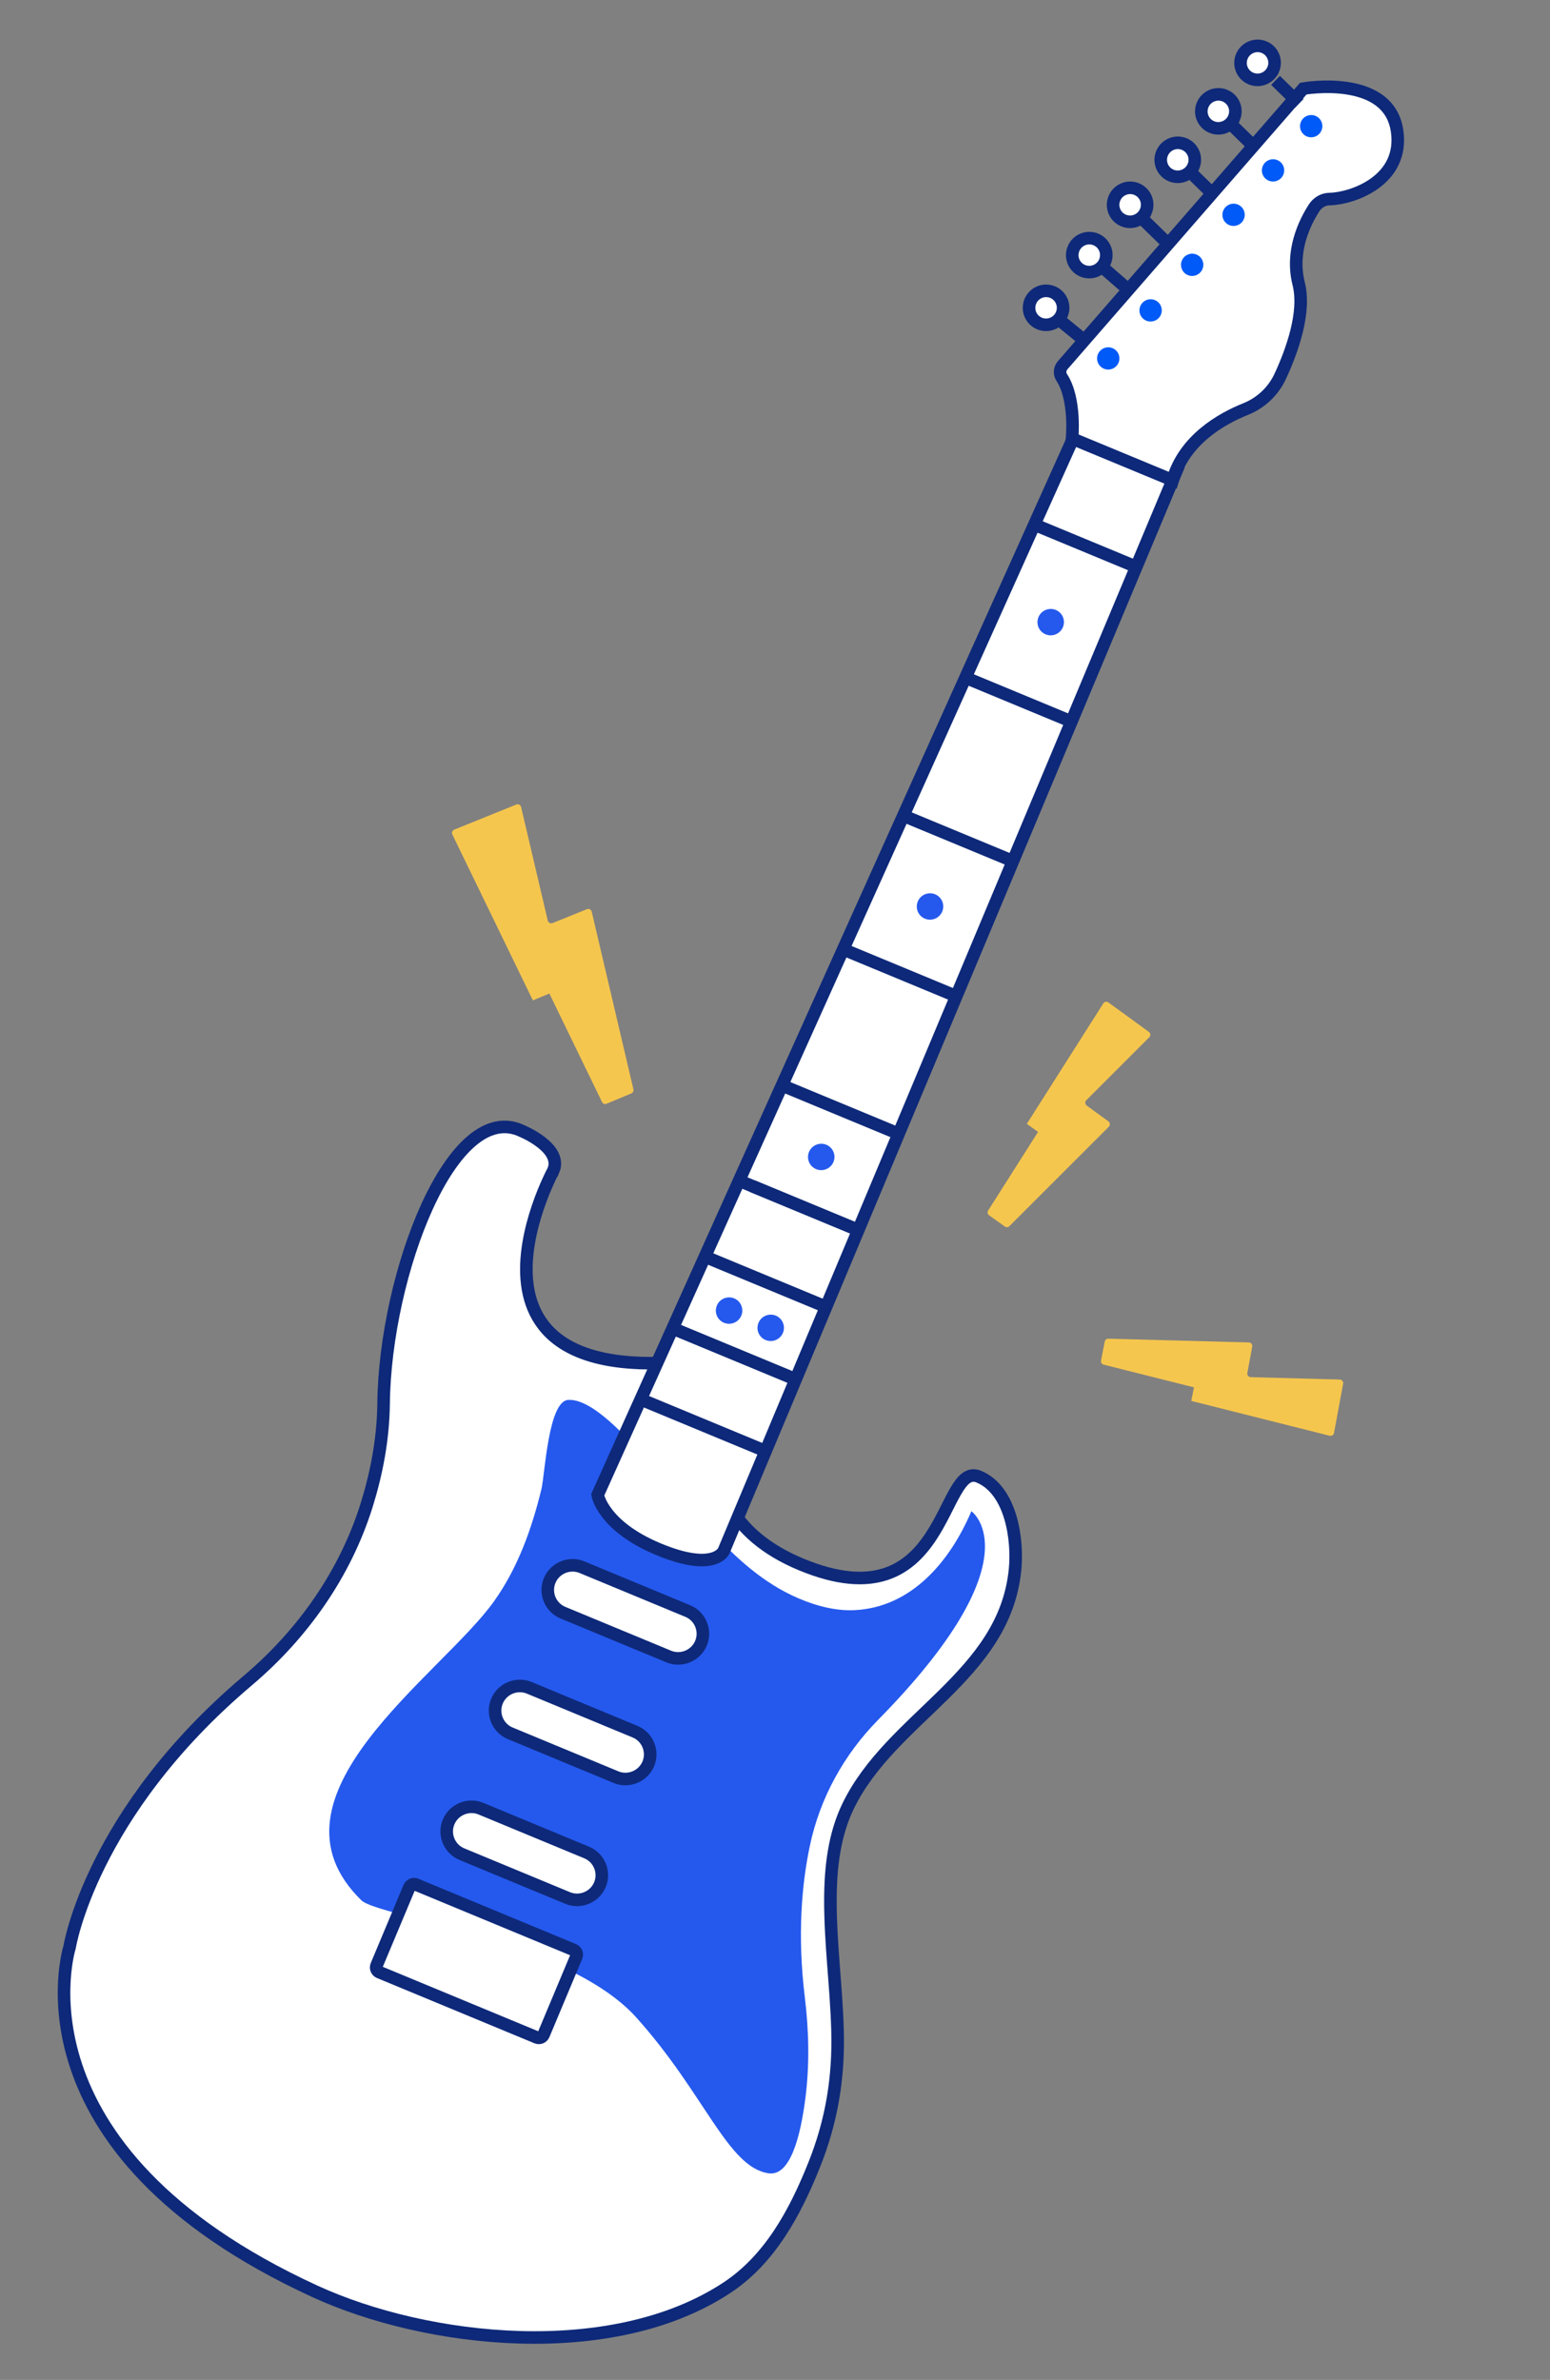 <svg height="284" viewBox="0 0 185 284" width="185" xmlns="http://www.w3.org/2000/svg"><rect x="0" y="0" width="185" height="284" fill="#808080" stroke="none"/><g fill="none" fill-rule="evenodd" transform="matrix(.927 -.375 .375 .927 -55 88.283)"><path d="m105.217 50.897h-7.992c-.245 0-.44.209-.424.452l1.484 21.956 2.133-.021.971 14.359c.016.223.203.396.429.394l3.2-.034c.208-.002.383-.153.414-.357l3.336-21.524c.039-.256-.16-.489-.421-.489h-4.421c-.26 0-.46-.23-.421-.486l2.133-13.762c.039-.256-.16-.487-.421-.487" fill="#f5c64e"/><path d="m155.055 109.121 9.786-4.147c.239-.099.332-.391.193-.611l-3.159-5.071c-.129-.209-.408-.262-.607-.119l-13.854 9.901.885 1.392-9.041 6.463c-.183.129-.232.38-.111.567l1.241 1.95c.111.173.334.241.525.161l15.447-6.545c.239-.101.332-.391.193-.611l-1.692-2.719c-.137-.22-.044-.509.195-.611" fill="#f5c64e"/><path d="m160.665 146.505 1.722-2.699c.139-.22.049-.512-.188-.616l-15.378-6.703c-.191-.083-.412-.016-.527.158l-1.26 1.933c-.121.187-.077.438.105.572l8.975 6.554-.903 1.382 13.751 10.044c.198.147.476.093.609-.112l3.213-5.04c.139-.218.051-.509-.188-.613l-9.741-4.248c-.237-.104-.329-.394-.188-.613" fill="#f5c64e"/><path d="m92.95 93.034s-25.371 20.903 12.236 28.597c0 0-15.961 12.792-2.447 26.09 13.514 13.299 19.982-5.306 23.566-1.778 2.992 2.942 1.537 8.711-.137 11.907-5.949 11.358-20.278 10.748-29.077 18.719-2.838 2.571-4.702 6.036-6.142 9.576-1.949 4.786-3.221 9.818-5.018 14.66-1.979 5.338-4.727 9.858-8.679 13.961-4.172 4.336-9.049 8.421-15.118 9.64-16.11 3.237-35.653-7.332-45.756-18.061-27.869-29.596-11.73-49.026-11.73-49.026s8.329-13.865 31.633-21.524c8.195-2.693 15.589-7.461 21.047-14.119 2.448-2.988 4.743-6.486 6.396-10.447 5.946-14.233 21.335-30.845 27.547-23.92 0 0 3.723 3.664 1.679 5.725" fill="#fff"/><path d="m92.95 93.034s-25.371 20.903 12.236 28.597c0 0-15.961 12.792-2.447 26.09 13.514 13.299 19.982-5.306 23.566-1.778 2.992 2.942 1.537 8.711-.137 11.907-5.949 11.358-20.278 10.748-29.077 18.719-2.838 2.571-4.702 6.036-6.142 9.576-1.949 4.786-3.221 9.818-5.018 14.66-1.979 5.338-4.727 9.858-8.679 13.961-4.172 4.336-9.049 8.421-15.118 9.64-16.11 3.237-35.653-7.332-45.756-18.061-27.869-29.596-11.73-49.026-11.73-49.026s8.329-13.865 31.633-21.524c8.195-2.693 15.589-7.461 21.047-14.119 2.448-2.988 4.743-6.486 6.396-10.447 5.946-14.233 21.335-30.845 27.547-23.92 0 0 3.723 3.664 1.679 5.725z" stroke="#0e2979" stroke-width="1.5"/><path d="m102.249 152.574c1.332 1.13 2.761 2.02 4.25 2.553 6.52 2.331 12.908-1.143 17.448-5.685 0 0 5.221 8.124-19.687 18.923-5.313 2.303-9.907 6.038-13.136 10.828-2.66 3.948-5.424 9.376-7.362 16.576-1.044 3.881-2.475 7.653-4.44 11.161-2.265 4.042-5.195 8.008-7.447 6.681-4.265-2.515-3.47-11.589-7.668-23.176-4.198-11.585-24.057-22.713-25.168-25.246-7.095-16.197 18.846-21.285 28.06-27.148 4.134-2.632 7.424-6.339 10.26-10.282 1.018-1.415 4.681-9.412 6.939-8.678 2.805.913 4.813 6.976 5.846 9.418 3.519 8.311 4.859 17.93 12.103 24.075" fill="#2559ed"/><path d="m83.95 151.968-9.74-9.584c-1.154-1.134-1.165-3.004-.025-4.153 1.139-1.149 3.016-1.161 4.17-.024l9.74 9.584c1.154 1.134 1.165 3.004.025 4.153-1.139 1.149-3.016 1.161-4.17.024" fill="#fff"/><path d="m83.95 151.968-9.74-9.584c-1.154-1.134-1.165-3.004-.025-4.153 1.139-1.149 3.016-1.161 4.17-.024l9.74 9.584c1.154 1.134 1.165 3.004.025 4.153-1.139 1.149-3.016 1.161-4.17.024z" stroke="#0e2979" stroke-width="1.5"/><path d="m72.721 162.955-9.74-9.584c-1.154-1.134-1.165-3.004-.025-4.153 1.139-1.149 3.016-1.161 4.17-.024l9.74 9.584c1.154 1.134 1.165 3.004.025 4.153-1.139 1.149-3.016 1.161-4.17.024" fill="#fff"/><path d="m72.721 162.955-9.74-9.584c-1.154-1.134-1.165-3.004-.025-4.153 1.139-1.149 3.016-1.161 4.17-.024l9.74 9.584c1.154 1.134 1.165 3.004.025 4.153-1.139 1.149-3.016 1.161-4.17.024z" stroke="#0e2979" stroke-width="1.5"/><path d="m61.961 174.158-9.74-9.584c-1.154-1.134-1.165-3.004-.025-4.153 1.139-1.149 3.016-1.161 4.17-.024l9.74 9.584c1.154 1.134 1.165 3.004.025 4.153-1.139 1.149-3.016 1.161-4.17.024" fill="#fff"/><path d="m61.961 174.158-9.74-9.584c-1.154-1.134-1.165-3.004-.025-4.153 1.139-1.149 3.016-1.161 4.17-.024l9.74 9.584c1.154 1.134 1.165 3.004.025 4.153-1.139 1.149-3.016 1.161-4.17.024z" stroke="#0e2979" stroke-width="1.5"/><path d="m52.314 188.214-14.506-14.274c-.241-.236-.244-.628-.005-.869l7.116-7.172c.239-.241.632-.243.872-.005l14.506 14.272c.241.238.244.629.005.869l-7.116 7.174c-.237.24-.63.243-.872.005" fill="#fff"/><path d="m52.314 188.214-14.506-14.274c-.241-.236-.244-.628-.005-.869l7.116-7.172c.239-.241.632-.243.872-.005l14.506 14.272c.241.238.244.629.005.869l-7.116 7.174c-.237.24-.63.243-.872.005z" stroke="#0e2979" stroke-width="1.5"/><path d="m184.043 34.521 9.16 9.014-98.423 99.208s-1.979 1.997-7.131-3.074c-5.154-5.069-4.322-8.758-4.322-8.758z" fill="#fff"/><path d="m184.043 34.521 9.16 9.014-98.423 99.208s-1.979 1.997-7.131-3.074c-5.154-5.069-4.322-8.758-4.322-8.758z" stroke="#0e2979" stroke-width="1.5"/><path d="m183.089 35.284s2.203-4.161 1.588-7.245c-.103-.523.182-1.046.658-1.288l39-19.828s10.077 2.129 8.498 8.822c-1.38 5.848-7.921 5.568-10.558 4.564-.696-.266-1.475-.135-2.083.292-1.676 1.179-4.555 3.736-5.098 7.694-.481 3.501-3.759 7.153-6.185 9.423-1.439 1.348-3.339 2.083-5.314 2.075-3.085-.011-8.141.645-11.244 4.603z" fill="#fff"/><g stroke="#0e2979" stroke-width="1.5"><path d="m183.089 35.284s2.203-4.161 1.588-7.245c-.103-.523.182-1.046.658-1.288l39-19.828s10.077 2.129 8.498 8.822c-1.38 5.848-7.921 5.568-10.558 4.564-.696-.266-1.475-.135-2.083.292-1.676 1.179-4.555 3.736-5.098 7.694-.481 3.501-3.759 7.153-6.185 9.423-1.439 1.348-3.339 2.083-5.314 2.075-3.085-.011-8.141.645-11.244 4.603z"/><path d="m174.687 42.74 9.979 9.821"/><path d="m160.587 56.952 9.979 9.821"/><path d="m147.868 69.773 9.979 9.821"/><path d="m135.057 81.693 10.478 10.311"/><path d="m122.222 94.034 10.777 10.605"/><path d="m114.245 103.665 9.979 9.821"/><path d="m113.247 102.683 10.977 10.802"/><path d="m106.246 109.739 10.977 10.802"/><path d="m99.108 115.875 11.509 11.325"/></g><path d="m224.475 12.364c-.517.522-1.362.526-1.885.011-.522-.515-.529-1.356-.01-1.878.517-.522 1.36-.526 1.884-.011.524.517.529 1.356.011 1.878" fill="#005af7"/><path d="m218.275 15.548c-.517.522-1.362.526-1.885.011-.522-.515-.529-1.356-.01-1.878.517-.522 1.36-.526 1.884-.011.524.517.529 1.356.011 1.878" fill="#005af7"/><path d="m211.92 18.696c-.517.522-1.362.526-1.885.011-.522-.515-.529-1.356-.01-1.878.517-.522 1.36-.526 1.884-.011.524.517.529 1.356.011 1.878" fill="#005af7"/><path d="m205.101 22.375c-.517.522-1.362.526-1.885.011-.522-.515-.529-1.356-.011-1.878.519-.522 1.362-.526 1.885-.011.524.517.529 1.356.011 1.878" fill="#005af7"/><path d="m198.463 25.557c-.517.522-1.362.526-1.885.011-.522-.515-.529-1.356-.011-1.878.519-.522 1.362-.526 1.885-.011.524.517.529 1.356.011 1.878" fill="#005af7"/><path d="m191.626 28.975c-.517.522-1.362.526-1.885.011-.522-.515-.529-1.356-.011-1.878.519-.522 1.362-.526 1.885-.011.524.517.529 1.356.011 1.878" fill="#005af7"/><path d="m184.04 19.852c-.106-1.113.714-2.103 1.831-2.21 1.118-.106 2.111.711 2.218 1.824.108 1.115-.712 2.104-1.83 2.21-1.119.106-2.113-.711-2.219-1.824" fill="#fff"/><path d="m184.04 19.852c-.106-1.113.714-2.103 1.831-2.21 1.118-.106 2.111.711 2.218 1.824.108 1.115-.712 2.104-1.83 2.21-1.119.106-2.113-.711-2.219-1.824z" stroke="#0e2979" stroke-width="1.5"/><path d="m186.945 21.514 1.899 3.459" stroke="#0e2979" stroke-width="1.5"/><path d="m191.173 15.891c-.07-1.117.781-2.08 1.902-2.15 1.121-.07 2.088.778 2.159 1.894s-.781 2.08-1.902 2.15c-1.121.07-2.088-.778-2.159-1.894" fill="#fff"/><path d="m191.173 15.891c-.07-1.117.781-2.08 1.902-2.15 1.121-.07 2.088.778 2.159 1.894s-.781 2.08-1.902 2.15c-1.121.07-2.088-.778-2.159-1.894z" stroke="#0e2979" stroke-width="1.5"/><path d="m193.987 17.416 1.786 3.518" stroke="#0e2979" stroke-width="1.5"/><path d="m201.421 13.449c-.789.795-2.077.804-2.877.018-.799-.787-.807-2.07-.016-2.866.789-.795 2.077-.804 2.876-.018.8.787.807 2.07.018 2.866" fill="#fff"/><path d="m201.421 13.449c-.789.795-2.077.804-2.877.018-.799-.787-.807-2.07-.016-2.866.789-.795 2.077-.804 2.876-.018.8.787.807 2.07.018 2.866z" stroke="#0e2979" stroke-width="1.5"/><path d="m200.649 13.988 1.581 3.614" stroke="#0e2979" stroke-width="1.5"/><path d="m208.707 10.603c-.789.795-2.077.804-2.877.018-.799-.787-.807-2.07-.016-2.866.789-.795 2.077-.804 2.876-.018.8.787.807 2.07.018 2.866" fill="#fff"/><path d="m208.707 10.603c-.789.795-2.077.804-2.877.018-.799-.787-.807-2.07-.016-2.866.789-.795 2.077-.804 2.876-.018.8.787.807 2.07.018 2.866z" stroke="#0e2979" stroke-width="1.5"/><path d="m207.965 10.793 1.581 3.614" stroke="#0e2979" stroke-width="1.5"/><path d="m215.366 7.06c-.789.795-2.077.804-2.877.018-.799-.787-.807-2.07-.016-2.866.789-.795 2.077-.804 2.876-.018.8.787.807 2.07.018 2.866" fill="#fff"/><path d="m215.366 7.06c-.789.795-2.077.804-2.877.018-.799-.787-.807-2.07-.016-2.866.789-.795 2.077-.804 2.876-.018.8.787.807 2.07.018 2.866z" stroke="#0e2979" stroke-width="1.5"/><path d="m214.659 7.416 1.581 3.614" stroke="#0e2979" stroke-width="1.5"/><path d="m221.873 3.45c-.789.795-2.077.804-2.877.018-.799-.787-.807-2.07-.016-2.866.789-.795 2.077-.804 2.876-.018.8.787.807 2.07.018 2.866" fill="#fff"/><path d="m221.873 3.45c-.789.795-2.077.804-2.877.018-.799-.787-.807-2.07-.016-2.866.789-.795 2.077-.804 2.876-.018.8.787.807 2.07.018 2.866z" stroke="#0e2979" stroke-width="1.5"/><path d="m221.631 4.77 1.581 3.614" stroke="#0e2979" stroke-width="1.5"/><path d="m92.567 122.469 11.509 11.325" stroke="#0e2979" stroke-width="1.5"/><path d="m173.634 55.746c-.614.618-1.614.624-2.236.013-.62-.611-.627-1.607-.013-2.225.614-.619 1.614-.624 2.236-.015.62.611.627 1.609.013 2.227" fill="#2559ed"/><path d="m99.108 115.875 11.509 11.325" stroke="#0e2979" stroke-width="1.5"/><path d="m147.556 81.8c-.614.618-1.614.624-2.236.013-.62-.611-.627-1.607-.013-2.225.614-.619 1.614-.624 2.236-.015.62.611.627 1.609.013 2.227" fill="#2559ed"/><path d="m124.311 104.638c-.614.618-1.614.624-2.236.013-.62-.611-.627-1.607-.013-2.225.614-.619 1.614-.624 2.236-.015.62.611.627 1.609.013 2.227" fill="#2559ed"/><path d="m107.239 117.509c-.614.618-1.614.624-2.236.013-.62-.611-.627-1.607-.013-2.225.614-.619 1.614-.624 2.236-.015.62.611.627 1.609.013 2.227" fill="#2559ed"/><path d="m111.073 121.282c-.614.618-1.614.624-2.236.013-.62-.611-.627-1.607-.013-2.225.614-.619 1.614-.624 2.236-.015.62.611.627 1.609.013 2.227" fill="#2559ed"/></g></svg>